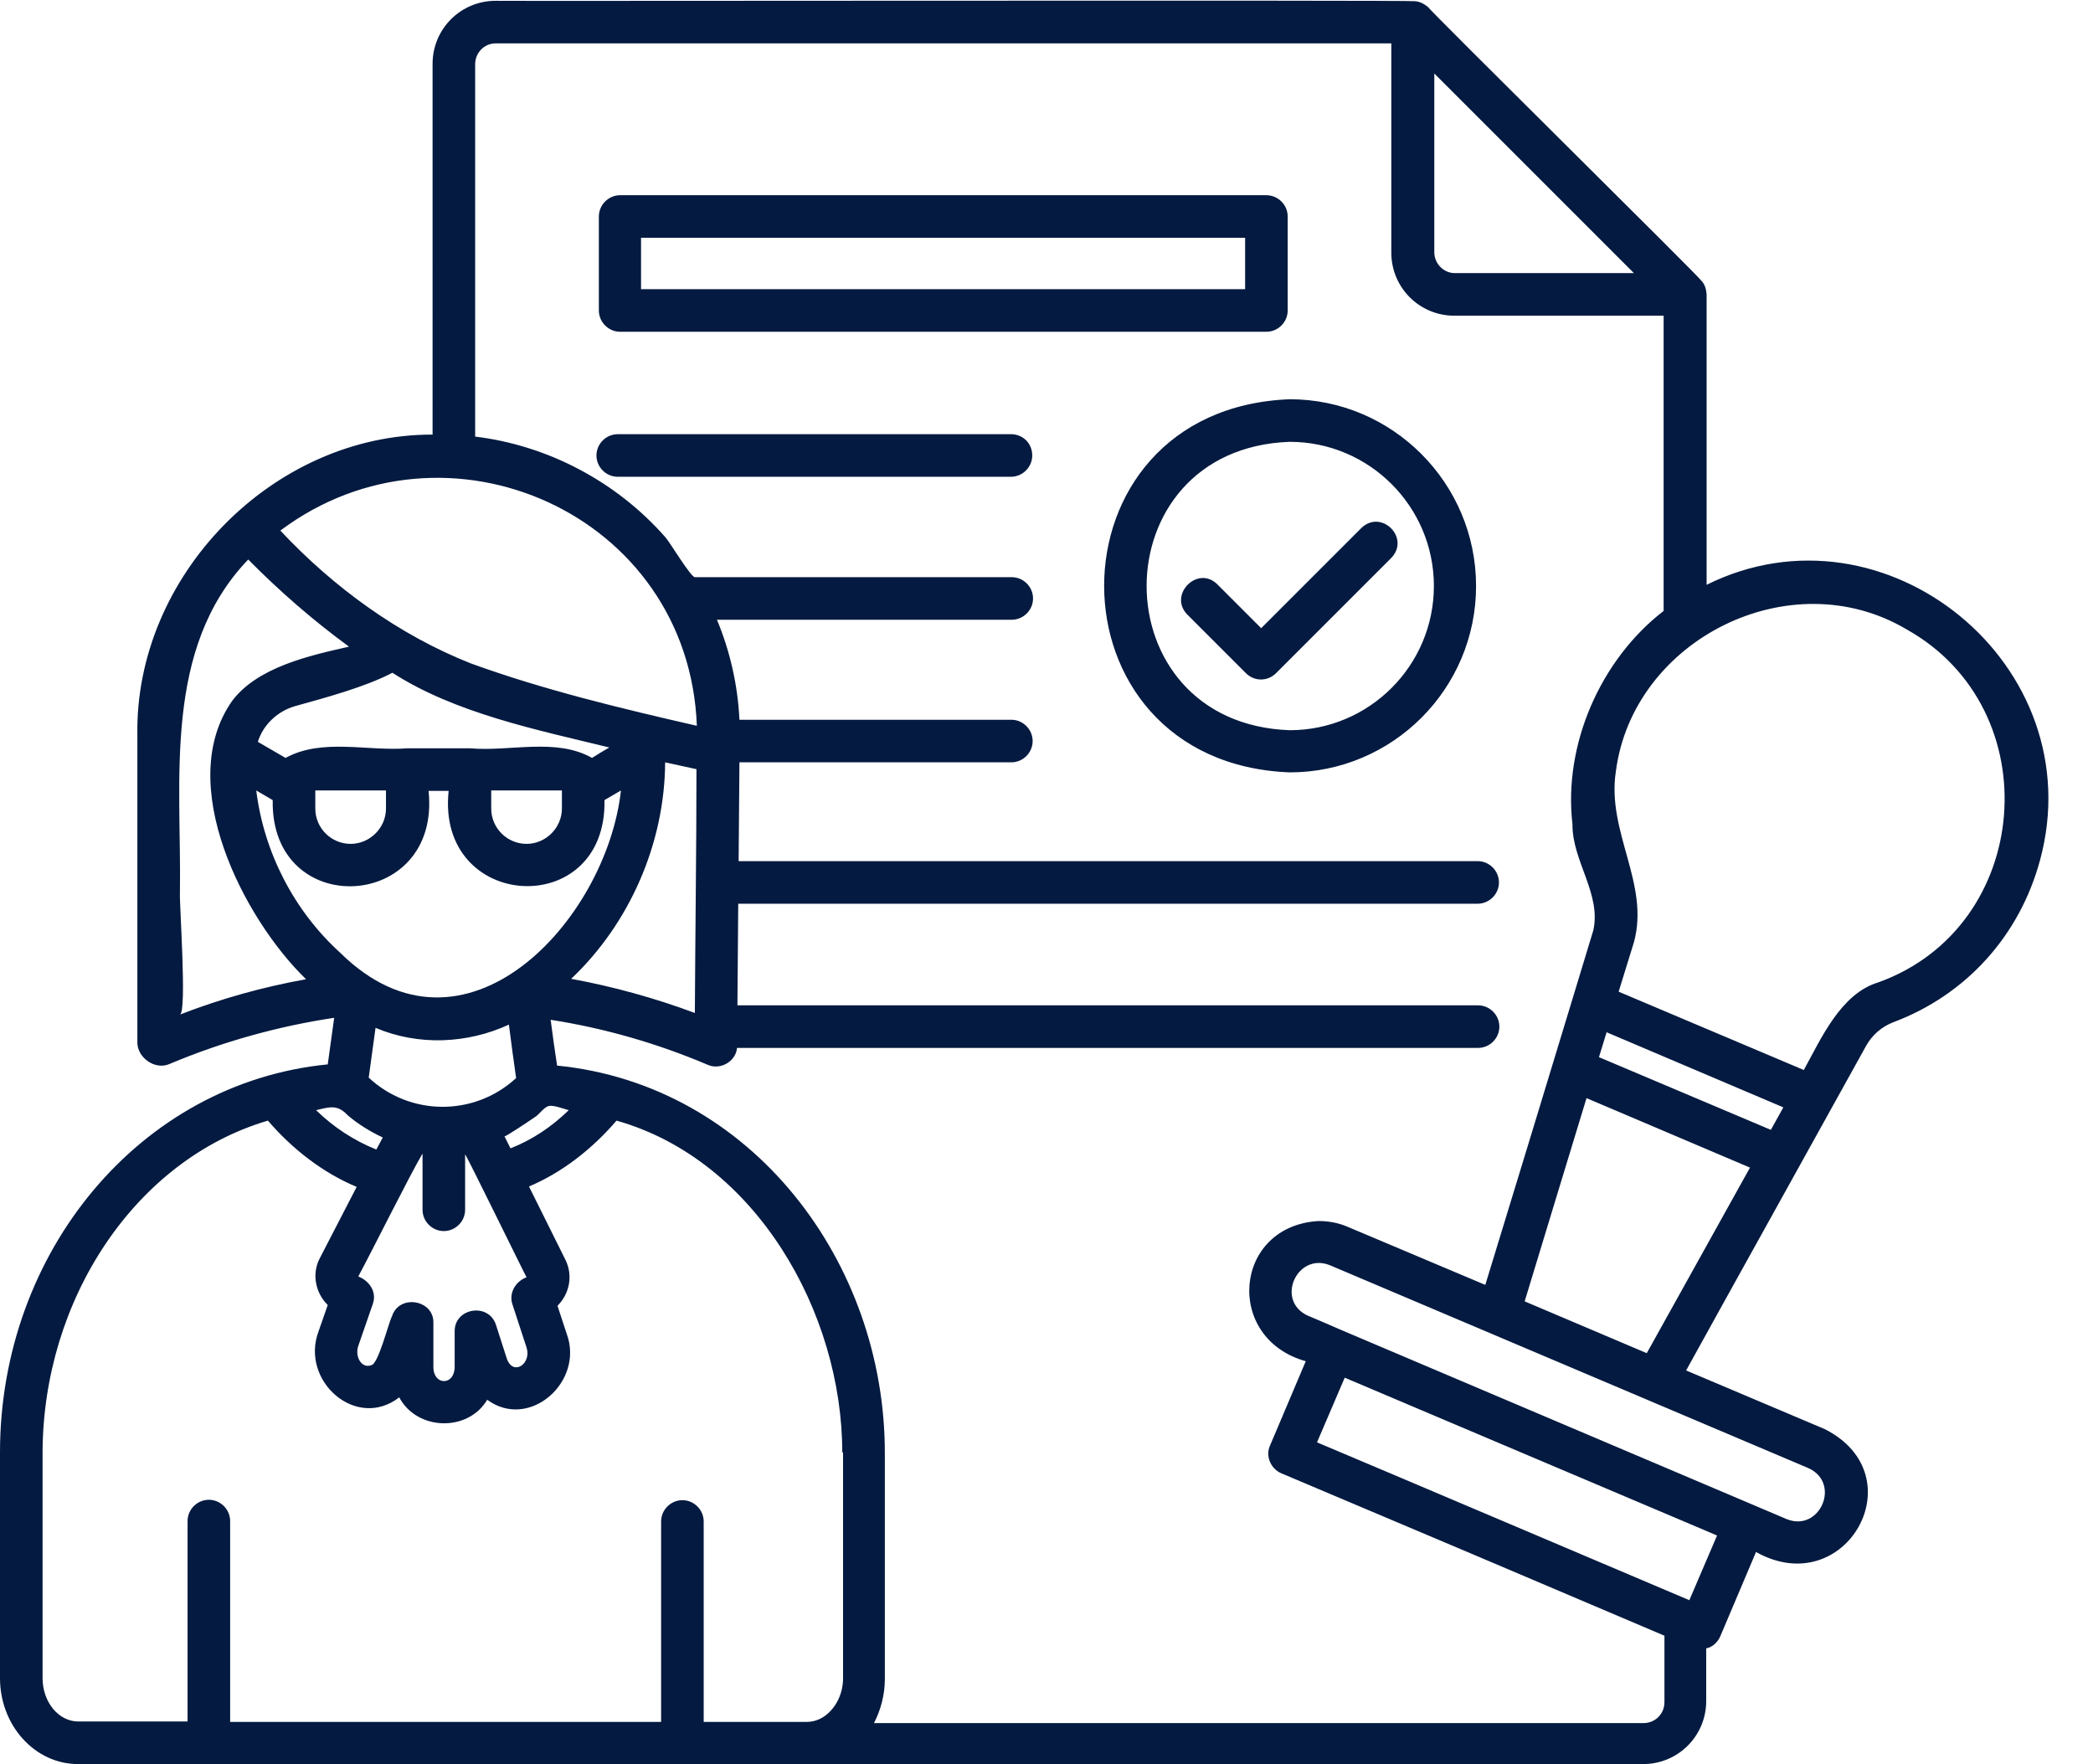 <?xml version="1.0" encoding="UTF-8" standalone="no"?><svg xmlns="http://www.w3.org/2000/svg" xmlns:xlink="http://www.w3.org/1999/xlink" fill="#041a40" height="439.2" preserveAspectRatio="xMidYMid meet" version="1" viewBox="1.0 36.3 521.1 439.2" width="521.1" zoomAndPan="magnify"><g id="change1_1"><path d="M258,149.7c0,2.9-2.4,5.3-5.3,5.3h-97.9c-2.9,0-5.3-2.4-5.3-5.3s2.4-5.3,5.3-5.3h97.9C255.7,144.4,258,146.7,258,149.7z M368.5,182.2c0,25.6-20.8,46.4-46.4,46.4c-61.6-2.4-61.6-90.5,0-92.9C347.7,135.7,368.5,156.6,368.5,182.2z M358,182.2 c0-19.8-16.1-35.9-35.9-35.9c-47.5,1.7-47.5,70.1,0,71.8C341.9,218.1,358,202,358,182.2z M339.9,167.8l-24.9,24.9l-10.9-10.9 c-4.9-4.9-12.3,2.6-7.5,7.5c0,0,14.6,14.6,14.6,14.6c2.1,2.1,5.4,2.1,7.5,0l28.6-28.6C352.3,170.3,344.9,162.9,339.9,167.8z M508.9,250.5c-5.1,18.8-18.4,33.5-36.5,40.3c-2.9,1.1-5.3,3.2-6.8,5.9c-5.4,9.8-38.7,69.7-44.8,80.8l34.5,14.6 c23,11.6,5.2,43.1-17.1,30.6l-8.9,21c-0.6,1.4-1.9,2.7-3.5,3c0,0,0,13.1,0,13.1c0,8.7-7,15.7-15.7,15.7c-0.1,0-208.3,0-208.4,0 c0,0-181.3,0-181.3,0C9.7,475.5,1,465.9,1,454.1c0,0,0-56.2,0-56.2c0-49.8,34.8-92,81.6-96.6l1.6-11.6c-13.9,2.1-27.7,5.9-41,11.5 c-3.6,1.6-8.1-1.6-8-5.5c0,0,0-76.3,0-76.3c-0.7-39.7,33.7-75,73.5-74.9V52.2c0-8.7,7-15.7,15.7-15.7c0.4,0.1,228.5-0.2,228.9,0.1 c1.3,0.1,2.3,0.7,3.3,1.5c0.1,0.6,67.9,67.5,68,68.1c0.9,0.9,1.2,2.2,1.3,3.4c0,0,0,72.3,0,72.3C470.4,159.8,522.1,202,508.9,250.5z M358.1,99.1c0,2.8,2.3,5.2,5.1,5.2h44.6l-49.7-49.7V99.1z M70.8,168.4c13.2,14.1,29.5,26,47.5,33.1c18.2,6.6,37.4,11.2,56.2,15.5 C172.5,164.1,112,137.5,70.8,168.4z M166.6,226.1c-0.1,20.1-8.8,40.1-23.4,53.9c10.4,1.9,20.9,4.8,30.8,8.5 c0.1-20.2,0.4-40.5,0.4-60.7L166.6,226.1z M148.4,225c1.4-0.9,2.9-1.8,4.3-2.6c-18-4.4-38.3-8.5-54-18.6c-6.9,3.6-16.7,6.2-24.2,8.3 c-4.3,1.2-8,4.6-9.3,8.9c2.3,1.3,4.6,2.7,6.9,4c9.1-5,20.4-1.6,30.4-2.4c0.1,0,15.5,0,15.5,0C127.9,223.5,139.4,219.9,148.4,225z M123.3,233.1v4.5c0,4.9,4,8.8,8.8,8.8s8.8-4,8.8-8.8v-4.5H123.3z M79.5,233.1v4.5c0,4.9,4,8.8,8.8,8.8s8.8-4,8.8-8.8v-4.5H79.5z M77.2,280.1c-15.5-15-32.9-48.7-18.4-69.3c6.3-8.4,19.3-11.3,29.1-13.5c-8.9-6.5-17.3-13.8-25.1-21.7c-21.3,22.2-16.6,54.8-17,82.8 c-0.2,2.5,1.8,29.8,0,30.5C56.1,284.9,66.6,282,77.2,280.1z M85.8,273.6c30.8,30.3,66.2-8,69.8-40.5c0,0-4.1,2.4-4.1,2.4 c0.6,30.1-42,27.7-38.8-2.3h-5c3.2,30.1-39.4,32.4-38.8,2.3l-4.1-2.4C66.7,248.5,74.2,263.1,85.8,273.6z M108.9,365.7v11 c0,4.5,5.2,4.7,5.3,0c0,0,0-8.9,0-8.9c-0.1-5.9,8.5-7.3,10.3-1.6c0,0,2.7,8.4,2.7,8.4c1.6,4.4,6.2,1.2,4.9-2.8 c0,0-3.5-10.7-3.5-10.7c-1-2.9,0.8-5.8,3.5-6.8c-0.2-0.2-15-30.5-15.3-30.6v13.8c0,2.9-2.4,5.3-5.3,5.3s-5.3-2.4-5.3-5.3v-14 c-3.1,5.2-12.9,24.9-16,30.6c2.8,1.1,4.7,3.9,3.6,6.9c0,0-3.6,10.4-3.6,10.4c-0.9,2.6,0.8,5.7,3.2,4.8c1.8-0.2,4.2-10.2,5.2-12.2 C100.4,358.4,109.1,359.9,108.9,365.7z M129.4,304.8c0.1,0,0.1-0.1,0.1-0.1c-0.3-2-1.6-11.5-1.8-13.3c-10.4,4.8-22.6,5.3-33.2,0.8 l-1.7,12.4C103.1,314.2,119,314.3,129.4,304.8z M142.6,312.7c-1.2-0.3-3.9-1.4-5.1-1c-1,0.3-2.2,1.9-3,2.5c-0.7,0.5-7.8,5.3-7.9,5 c0.5,1,1,2,1.5,3C133.5,320.1,138.4,316.8,142.6,312.7z M79.7,312.7c4.4,4.3,9.5,7.6,15,9.8l1.6-3c-3.2-1.5-6.1-3.3-8.7-5.5 C85,311.2,83.1,311.9,79.7,312.7z M210.7,397.9c0-34.8-21.5-72.8-56.2-82.6c-6,7-13.5,12.9-21.8,16.4l9.1,18.3c1.9,3.9,1,8.4-2,11.4 l2.3,7c4.4,11.9-9.3,24.1-19.8,16.4c-4.8,8.1-17.5,7.7-21.9-0.6c-10.7,8.3-24.7-4.1-20.1-16.4c0,0,2.3-6.6,2.3-6.6 c-3.1-3-4-7.8-2-11.6c0,0,9.2-17.8,9.2-17.8c-8.4-3.5-16-9.4-22.1-16.5c-33.2,9.8-56,44.7-56.1,82.6c0,0,0,56.2,0,56.2 c0,6,4,10.8,8.9,10.8h27.2v-49.9c0-2.9,2.4-5.3,5.3-5.3c2.9,0,5.3,2.4,5.3,5.3V465h107.3v-49.9c0-2.9,2.4-5.3,5.3-5.3 s5.3,2.4,5.3,5.3V465h25.7c1.8,0,3.6-0.7,5-1.9c2.4-2,4-5.3,4-9V397.9z M415.3,443.5c-23.2-9.9-71.8-30.5-95.3-40.4 c-2.6-1.1-4-4.3-2.8-6.9c0,0,8.9-21,8.9-21c-20.4-5.7-18-33.7,3.2-34.9c2.3,0,4.7,0.4,6.9,1.3c0,0,34.6,14.6,34.6,14.6 c5.5-17.9,16.4-53.7,21.8-71.5c0,0,5.1-16.8,5.1-16.8c2-9.1-5.3-17.3-5.2-26.4c-2.3-19.7,6.9-40.9,22.7-53.1v-73.5h-52.1 c-8.7,0-15.7-7-15.7-15.7V47.1H124.4c-2.8,0-5.1,2.3-5.1,5.2v92.7c18.2,2.2,35.3,11.3,47.4,25.1c1.2,1.4,6.3,9.9,7.3,9.9 c0,0,78.9,0,78.9,0c2.9,0,5.3,2.4,5.3,5.3c0,2.9-2.4,5.3-5.3,5.3h-73.4c3.3,7.9,5.2,16.4,5.6,24.9h67.7c2.9,0,5.3,2.4,5.3,5.3 c0,2.9-2.4,5.3-5.3,5.3h-67.7c-0.1,8.2-0.1,16.4-0.2,24.6h184c2.9,0,5.3,2.4,5.3,5.3c0,2.9-2.4,5.3-5.3,5.3H184.8 c0,0.3-0.2,25-0.2,25.3H369c2.9,0,5.3,2.4,5.3,5.3c0,2.9-2.4,5.3-5.3,5.3H184.5c-0.3,3.4-4.2,5.6-7.3,4.2 c-12.5-5.3-25.6-9.1-39.1-11.2c0.3,2.5,1.2,8.9,1.6,11.4c48.4,4.8,81.7,48.9,81.6,96.6c0,0,0,56.2,0,56.2c0,3.8-1,7.6-2.7,10.9 h191.6c2.9,0,5.2-2.3,5.2-5.2V443.5z M428.5,418.6l-2.8-1.2l-89.9-38.1l-6.9,16.1c21.6,9.1,71.7,30.4,92.7,39.3L428.5,418.6z M332.1,351.3c-8.2-3.3-13.7,8.9-5.4,12.6c2,0.8,6.5,2.8,8.4,3.6c0,0,110.7,47,110.7,47c8.3,3.4,13.7-9,5.4-12.7 C451.2,401.8,332.1,351.3,332.1,351.3z M436.7,327L396,309.7c-0.5,1.5-14.4,47.4-15.4,50.6l30.4,12.9L436.7,327z M445,312l-44-18.7 l-1.9,6.2l42.8,18.1L445,312z M475.7,193c-29-17.2-68.2,2.6-72.4,35.4c-2.3,15.1,8.5,27.9,4.5,42.5c0,0-3.8,12.3-3.8,12.3l46.1,19.5 c4.3-7.8,9.2-19,18.5-21.8C507.1,267.1,511.3,212.9,475.7,193z M316.3,118.9H155.4c-2.9,0-5.3-2.4-5.3-5.3V90.2 c0-2.9,2.4-5.3,5.3-5.3h160.9c2.9,0,5.3,2.4,5.3,5.3v23.4C321.6,116.5,319.2,118.9,316.3,118.9z M311,95.5H160.6v12.8H311V95.5z"/></g></svg>